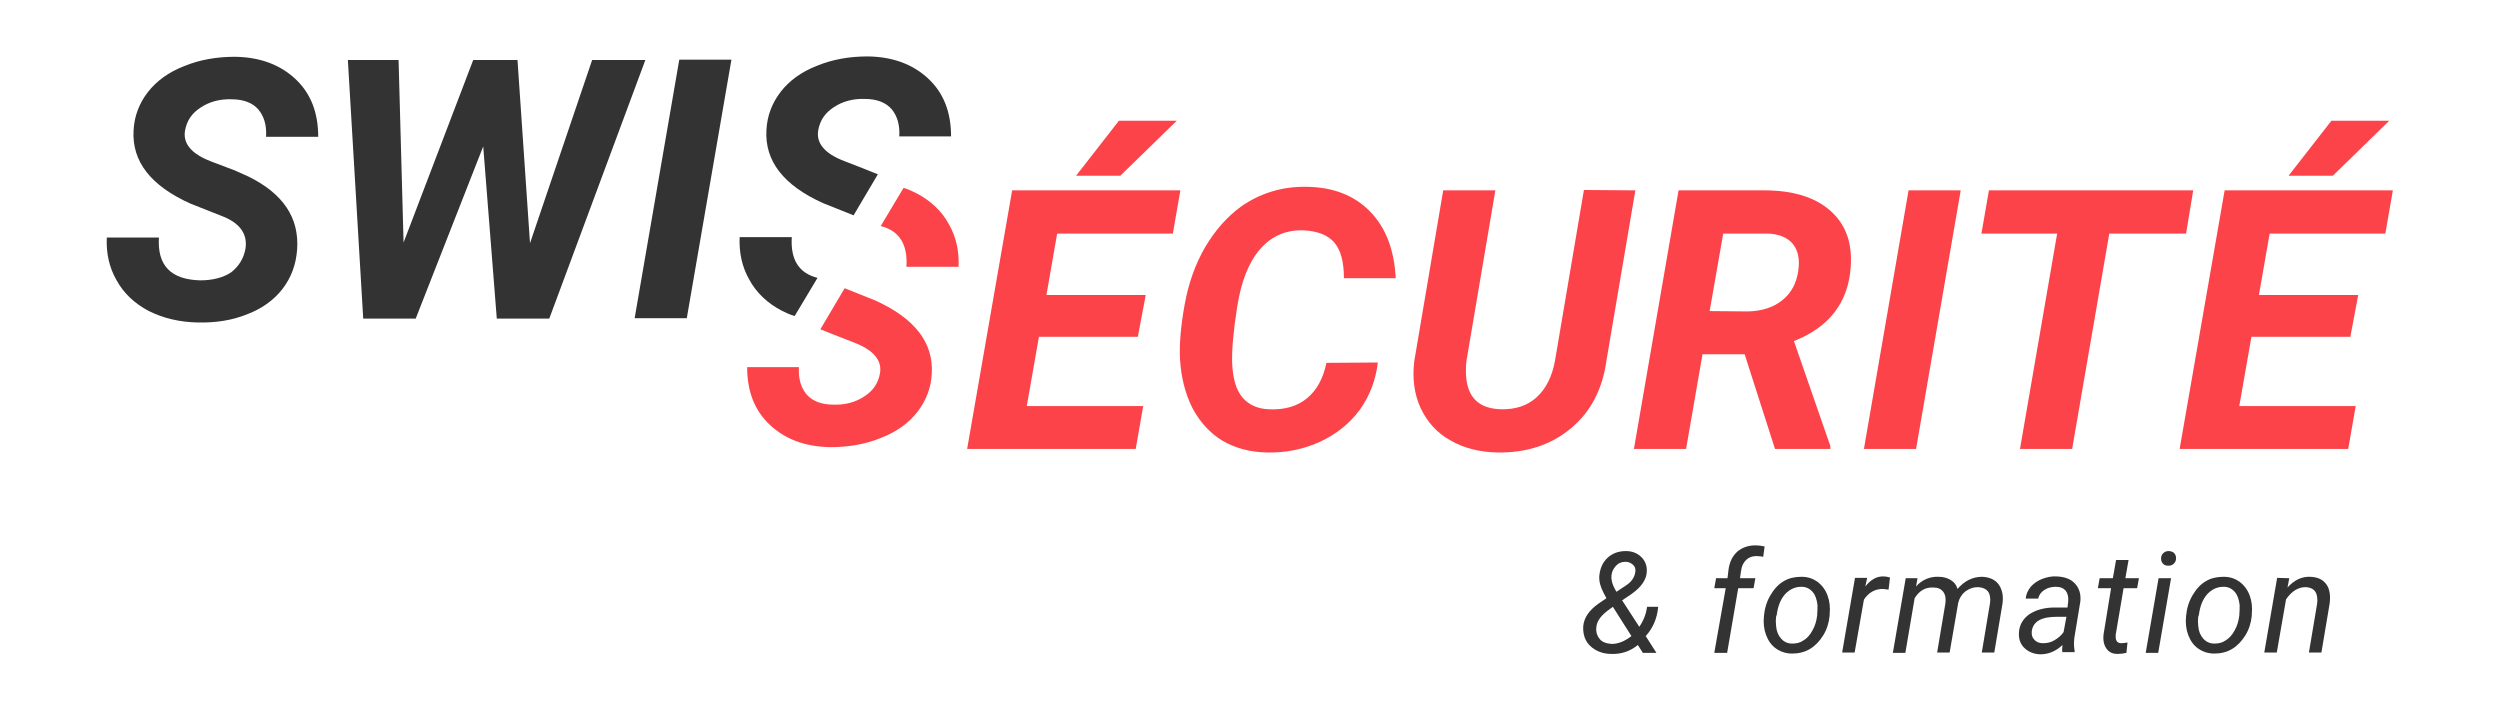 <?xml version="1.0" encoding="utf-8"?>
<!-- Generator: Adobe Illustrator 22.0.1, SVG Export Plug-In . SVG Version: 6.00 Build 0)  -->
<svg version="1.1" id="Calque_1" xmlns="http://www.w3.org/2000/svg" xmlns:xlink="http://www.w3.org/1999/xlink" x="0px" y="0px"
	 viewBox="0 0 700 200" style="enable-background:new 0 0 700 200;" xml:space="preserve">
<style type="text/css">
	.st0{fill:#FC4349;}
	.st1{fill:#333333;}
	.st2{enable-background:new    ;}
</style>
<g>
	<path class="st0" d="M318.6,94.3h-27.7l-3.4,19.4h32.6l-2.1,12h-47.2l12.6-72.4h47.1l-2.1,12.1H296l-3,17.2h27.8L318.6,94.3z
		 M313.3,33.8h16.2l-15.8,15.4h-12.4L313.3,33.8z"/>
	<path class="st0" d="M385.8,101.5c-0.6,5-2.3,9.4-5.1,13.3c-2.9,3.9-6.6,6.8-11.1,8.9c-4.6,2.1-9.5,3.1-14.8,3
		c-4.8-0.1-8.9-1.2-12.5-3.3c-3.5-2.1-6.3-5.2-8.4-9.1c-2-4-3.2-8.6-3.5-13.8c-0.2-4.1,0.2-9.1,1.3-15.2c1.1-6.1,3-11.4,5.8-16.2
		c2.8-4.7,6.1-8.4,9.9-11.2c5.4-3.8,11.5-5.7,18.4-5.6c7.5,0.1,13.4,2.4,17.8,6.9s6.8,10.7,7.2,18.7h-14.5c0-4.6-0.9-7.9-2.7-10
		c-1.8-2.1-4.7-3.2-8.5-3.4c-5-0.2-9.1,1.6-12.3,5.3c-3.2,3.7-5.3,9.1-6.4,16.2c-1.1,6.9-1.5,12.1-1.4,15.6c0.2,4.4,1.1,7.6,2.9,9.7
		s4.3,3.2,7.5,3.3c4.4,0.2,8-0.9,10.7-3.2c2.7-2.3,4.4-5.5,5.3-9.8L385.8,101.5z"/>
	<path class="st0" d="M457.9,53.3l-8.1,47.7c-1.1,8-4.4,14.3-9.9,18.9s-12.3,6.9-20.5,6.8c-5.1-0.1-9.5-1.2-13.3-3.4
		c-3.8-2.1-6.5-5.2-8.3-9c-1.8-3.9-2.4-8.3-1.8-13.2l8.1-47.8h14.6l-8.1,47.8c-0.2,1.9-0.2,3.6,0,5.2c0.7,5.4,3.9,8.1,9.6,8.3
		c4.1,0.1,7.5-1,10.1-3.4s4.3-5.8,5.1-10.2l8.1-47.8L457.9,53.3L457.9,53.3z"/>
	<path class="st0" d="M488.5,99.2h-11.8l-4.6,26.5h-14.6L470,53.3h24c8,0,14.2,1.9,18.5,5.7s6.2,9,5.7,15.8
		c-0.7,9.9-6,16.8-15.9,20.7l10.2,29.4v0.8H497L488.5,99.2z M478.7,87.1l10.8,0.1c3.8-0.1,7-1.1,9.5-3.1s4-4.7,4.5-8.2
		c0.5-3.2,0-5.7-1.5-7.6c-1.5-1.8-3.9-2.8-7.1-2.9h-12.4L478.7,87.1z"/>
	<path class="st0" d="M536.5,125.7h-14.6l12.5-72.4H549L536.5,125.7z"/>
	<path class="st0" d="M612.1,65.4h-21.5l-10.4,60.3h-14.6L576,65.4h-21.2l2.1-12.1h57.2L612.1,65.4z"/>
	<path class="st0" d="M658.1,94.3h-27.7l-3.4,19.4h32.6l-2.1,12h-47.2l12.6-72.4H670l-2.1,12.1h-32.4l-3,17.2h27.8L658.1,94.3z
		 M652.8,33.8H669l-15.8,15.4h-12.4L652.8,33.8z"/>
</g>
<g>
	<path class="st1" d="M68.7,69.8c0.7-3.9-1.2-7-5.8-9L53.3,57c-11.1-5-16.4-11.8-15.9-20.5c0.2-4,1.6-7.6,4-10.7s5.8-5.6,10.2-7.3
		c4.4-1.8,9.1-2.6,14.2-2.6c7,0.1,12.6,2.2,16.9,6.2s6.4,9.4,6.4,16.2H74.5c0.2-3.3-0.6-5.8-2.2-7.7c-1.6-1.8-4.1-2.8-7.5-2.8
		c-3.3-0.1-6.2,0.7-8.6,2.3c-2.5,1.6-3.9,3.7-4.4,6.5c-0.6,3.6,1.8,6.5,7.3,8.6l6.6,2.5l3.8,1.7c9.8,4.8,14.3,11.6,13.7,20.4
		c-0.3,4.3-1.7,8-4.1,11.1s-5.7,5.5-9.9,7.1c-4.2,1.7-8.8,2.4-13.8,2.3c-5.1-0.1-9.7-1.2-13.7-3.2c-4-2.1-7.1-5-9.1-8.7
		c-2-3.5-2.9-7.5-2.7-11.9h14.6c-0.5,7.9,3.4,11.8,11.6,12c3.5,0,6.5-0.8,8.7-2.3C66.9,74.5,68.2,72.4,68.7,69.8z"/>
	<path class="st1" d="M148.4,68.1l17.4-51.3h14.9l-26.9,72.4h-14.7L135.3,41l-18.9,48.2h-14.7l-4.3-72.4h14.2l1.4,51.1l19.5-51.1
		h12.4L148.4,68.1z"/>
	<path class="st1" d="M192.3,89.1h-14.6l12.5-72.4h14.6L192.3,89.1z"/>
	<path class="st1" d="M222.5,88.5c-1.3-0.4-2.4-0.9-3.6-1.5c-4-2.1-7.1-5-9.1-8.7c-2-3.5-2.9-7.5-2.7-11.9h14.6
		c-0.4,6.3,2,10.1,7.2,11.4L222.5,88.5z M239,60.3l-8.5-3.4c-11.1-5-16.4-11.8-15.9-20.5c0.2-4,1.6-7.6,4-10.7s5.8-5.6,10.2-7.3
		c4.4-1.8,9.1-2.6,14.2-2.6c7,0.1,12.6,2.2,16.9,6.2s6.4,9.4,6.4,16.2h-14.5c0.2-3.3-0.6-5.8-2.2-7.7c-1.6-1.8-4.1-2.8-7.5-2.8
		c-3.3-0.1-6.2,0.7-8.6,2.3c-2.5,1.6-3.9,3.7-4.4,6.5c-0.6,3.6,1.8,6.5,7.3,8.6l5.4,2.1l4,1.6L239,60.3z"/>
</g>
<g class="st2">
	<path class="st1" d="M443.3,175.4c0.2-2.4,1.6-4.5,4.3-6.4l2.2-1.5L449,166c-0.9-1.7-1.3-3.3-1.2-4.7c0.2-2.1,0.9-3.8,2.3-5.1
		s3.1-1.9,5.2-1.9c1.7,0,3.2,0.6,4.3,1.7c1.1,1.1,1.6,2.5,1.5,4.1c-0.1,2.2-1.5,4.2-4.1,6.1l-2.8,1.9l4.8,7.4
		c1.2-1.7,1.9-3.6,2.2-5.6h3.1c-0.3,3.3-1.5,6-3.5,8.2l3,4.7H460l-1.4-2.2c-2.2,1.8-4.7,2.6-7.4,2.5c-2.4,0-4.4-0.8-5.9-2.2
		C443.8,179.5,443.2,177.6,443.3,175.4z M451.3,180.3c1.7,0,3.6-0.7,5.5-2.2l-5.2-8.2l-0.8,0.6c-2.3,1.6-3.6,3.2-3.8,4.9
		c-0.2,1.4,0.1,2.5,0.9,3.5C448.6,179.8,449.8,180.2,451.3,180.3z M451.2,161.2c-0.1,1.1,0.2,2.3,0.9,3.6l0.5,0.9l3-2
		c1.4-1,2.1-2.2,2.3-3.6c0.1-0.8-0.1-1.5-0.7-2s-1.2-0.8-2.1-0.8c-1.1,0-2,0.4-2.7,1.2S451.3,160.1,451.2,161.2z"/>
	<path class="st1" d="M480,182.8l3.2-18.1h-3.2l0.5-2.8h3.2l0.3-2.5c0.3-2.1,1.1-3.7,2.4-4.9c1.4-1.2,3.1-1.8,5.2-1.8
		c0.7,0,1.5,0.1,2.5,0.3l-0.4,2.9c-0.6-0.1-1.2-0.2-1.9-0.2c-1.2,0-2.2,0.4-2.9,1.1c-0.8,0.8-1.2,1.7-1.4,3l-0.3,2.1h4.3l-0.5,2.8
		h-4.3l-3.1,18.1H480z"/>
	<path class="st1" d="M504.4,161.5c1.8,0,3.2,0.5,4.5,1.4c1.2,0.9,2.2,2.2,2.8,3.8c0.6,1.6,0.8,3.4,0.6,5.3l0,0.4
		c-0.2,2-0.8,3.9-1.8,5.5c-1,1.6-2.2,2.9-3.7,3.8c-1.5,0.9-3.2,1.3-5,1.3c-1.7,0-3.2-0.5-4.5-1.4c-1.3-0.9-2.2-2.2-2.8-3.8
		c-0.6-1.6-0.8-3.4-0.6-5.3c0.2-2.2,0.8-4.1,1.8-5.8c1-1.7,2.2-3.1,3.8-4C500.8,161.9,502.5,161.5,504.4,161.5z M497.3,172.7
		c-0.1,0.8-0.1,1.7,0,2.5c0.1,1.5,0.6,2.7,1.4,3.6s1.8,1.4,3.1,1.4c1.2,0,2.2-0.2,3.2-0.9c1-0.6,1.8-1.5,2.5-2.8
		c0.7-1.2,1.1-2.6,1.3-4.1c0.1-1.2,0.1-2.2,0.1-3c-0.2-1.6-0.6-2.8-1.4-3.7c-0.8-0.9-1.8-1.4-3.1-1.4c-1.8,0-3.3,0.7-4.6,2.1
		c-1.3,1.5-2,3.4-2.3,5.7L497.3,172.7z"/>
	<path class="st1" d="M528.8,165.1l-1.6-0.2c-2.2,0-4,1-5.3,3l-2.6,14.8h-3.5l3.6-20.9l3.4,0l-0.5,2.4c1.5-1.9,3.2-2.9,5.2-2.8
		c0.4,0,1,0.1,1.7,0.3L528.8,165.1z"/>
	<path class="st1" d="M536.9,161.9l-0.4,2.3c1.7-1.9,3.9-2.8,6.3-2.7c1.3,0,2.4,0.3,3.4,0.9s1.6,1.4,1.9,2.5c2-2.3,4.3-3.4,6.9-3.4
		c2.1,0.1,3.6,0.8,4.6,2.1c1,1.4,1.4,3.2,1.1,5.4l-2.3,13.7h-3.5l2.3-13.8c0.1-0.7,0.1-1.3,0-1.8c-0.2-1.7-1.4-2.6-3.4-2.7
		c-1.3,0-2.4,0.4-3.5,1.2c-1,0.8-1.7,1.9-2,3.2l-2.4,13.9h-3.5l2.3-13.7c0.2-1.4,0-2.5-0.6-3.3c-0.6-0.8-1.5-1.2-2.8-1.2
		c-2.2-0.1-3.9,0.9-5.2,3l-2.6,15.3h-3.5l3.6-20.9L536.9,161.9z"/>
	<path class="st1" d="M577.5,182.8c-0.1-0.4-0.1-0.7-0.1-1.1l0.1-1.1c-1.9,1.8-4,2.6-6.1,2.6c-1.8,0-3.3-0.6-4.5-1.7
		s-1.7-2.6-1.6-4.3c0.1-2.2,1.1-3.9,2.9-5.2c1.8-1.2,4.2-1.9,7.1-1.9l3.6,0l0.2-1.7c0.1-1.2-0.1-2.2-0.7-3c-0.6-0.7-1.5-1.1-2.8-1.1
		c-1.2,0-2.3,0.3-3.2,0.9c-0.9,0.6-1.5,1.4-1.7,2.4l-3.5,0c0.1-1.2,0.6-2.3,1.4-3.3c0.8-0.9,1.9-1.7,3.2-2.2
		c1.3-0.5,2.7-0.8,4.1-0.7c2.2,0.1,3.9,0.7,5.1,2c1.2,1.3,1.7,3,1.5,5l-1.7,10.3l-0.1,1.5c0,0.7,0.1,1.4,0.2,2.1l0,0.3H577.5z
		 M572,180.1c1.1,0,2.2-0.2,3.2-0.8s1.9-1.3,2.6-2.3l0.8-4.3l-2.6,0c-2.2,0-3.9,0.3-5.1,1c-1.2,0.7-1.8,1.7-2,3
		c-0.1,1,0.1,1.8,0.7,2.4C570.1,179.7,570.9,180.1,572,180.1z"/>
	<path class="st1" d="M596,156.8l-0.9,5.1h3.8l-0.5,2.8h-3.8l-2.2,13c0,0.3,0,0.6,0,0.9c0.1,1,0.6,1.5,1.6,1.5c0.4,0,1-0.1,1.7-0.2
		l-0.3,2.9c-0.8,0.2-1.7,0.3-2.5,0.3c-1.4,0-2.4-0.5-3.1-1.5c-0.7-1-1-2.3-0.8-4l2.1-12.9h-3.7l0.5-2.8h3.7l0.9-5.1H596z"/>
	<path class="st1" d="M604.3,182.8h-3.5l3.6-20.9h3.5L604.3,182.8z M607.2,154.3c0.6,0,1.1,0.2,1.5,0.5c0.4,0.4,0.6,0.9,0.6,1.5
		c0,0.6-0.2,1.1-0.6,1.5c-0.4,0.4-0.9,0.6-1.5,0.6c-0.6,0-1.1-0.1-1.5-0.5c-0.4-0.4-0.6-0.9-0.6-1.5s0.2-1.1,0.6-1.5
		C606.1,154.5,606.6,154.3,607.2,154.3z"/>
	<path class="st1" d="M622.6,161.5c1.8,0,3.2,0.5,4.5,1.4c1.2,0.9,2.2,2.2,2.8,3.8c0.6,1.6,0.8,3.4,0.6,5.3l0,0.4
		c-0.2,2-0.8,3.9-1.8,5.5s-2.2,2.9-3.7,3.8s-3.2,1.3-5,1.3c-1.7,0-3.2-0.5-4.5-1.4c-1.3-0.9-2.2-2.2-2.8-3.8
		c-0.6-1.6-0.8-3.4-0.6-5.3c0.2-2.2,0.8-4.1,1.8-5.8c1-1.7,2.2-3.1,3.8-4C619,161.9,620.7,161.5,622.6,161.5z M615.5,172.7
		c-0.1,0.8-0.1,1.7,0,2.5c0.1,1.5,0.6,2.7,1.4,3.6s1.8,1.4,3.1,1.4c1.2,0,2.2-0.2,3.2-0.9c1-0.6,1.8-1.5,2.5-2.8
		c0.7-1.2,1.1-2.6,1.3-4.1c0.1-1.2,0.1-2.2,0.1-3c-0.2-1.6-0.6-2.8-1.4-3.7s-1.8-1.4-3.1-1.4c-1.8,0-3.3,0.7-4.6,2.1
		c-1.3,1.5-2,3.4-2.3,5.7L615.5,172.7z"/>
	<path class="st1" d="M641,161.9l-0.5,2.6c1.9-2.1,4-3.1,6.4-3c2,0.1,3.4,0.7,4.4,2s1.3,3.2,1,5.5l-2.3,13.7h-3.5l2.3-13.7
		c0.1-0.6,0.1-1.2,0-1.8c-0.2-1.8-1.3-2.7-3.2-2.8c-2.1,0-3.9,1.1-5.5,3.4l-2.6,14.9H634l3.6-20.9L641,161.9z"/>
</g>
<path class="st0" d="M253,52.6c1.3,0.4,2.4,0.9,3.6,1.5c4,2.1,7.1,5,9.1,8.7c2,3.5,2.9,7.5,2.7,11.9h-14.6c0.4-6.3-2-10.1-7.2-11.4
	L253,52.6z M236.5,80.7l8.5,3.4c11.1,5,16.4,11.8,15.9,20.5c-0.2,4-1.6,7.6-4,10.7s-5.8,5.6-10.2,7.3c-4.4,1.8-9.1,2.6-14.2,2.6
	c-7-0.1-12.6-2.2-16.9-6.2c-4.3-4-6.4-9.4-6.4-16.2h14.5c-0.2,3.3,0.6,5.8,2.2,7.7c1.6,1.8,4.1,2.8,7.5,2.8c3.3,0.1,6.2-0.7,8.6-2.3
	c2.5-1.6,3.9-3.7,4.4-6.5c0.6-3.6-1.8-6.5-7.3-8.6l-5.4-2.1l-4-1.6L236.5,80.7z"/>
</svg>
